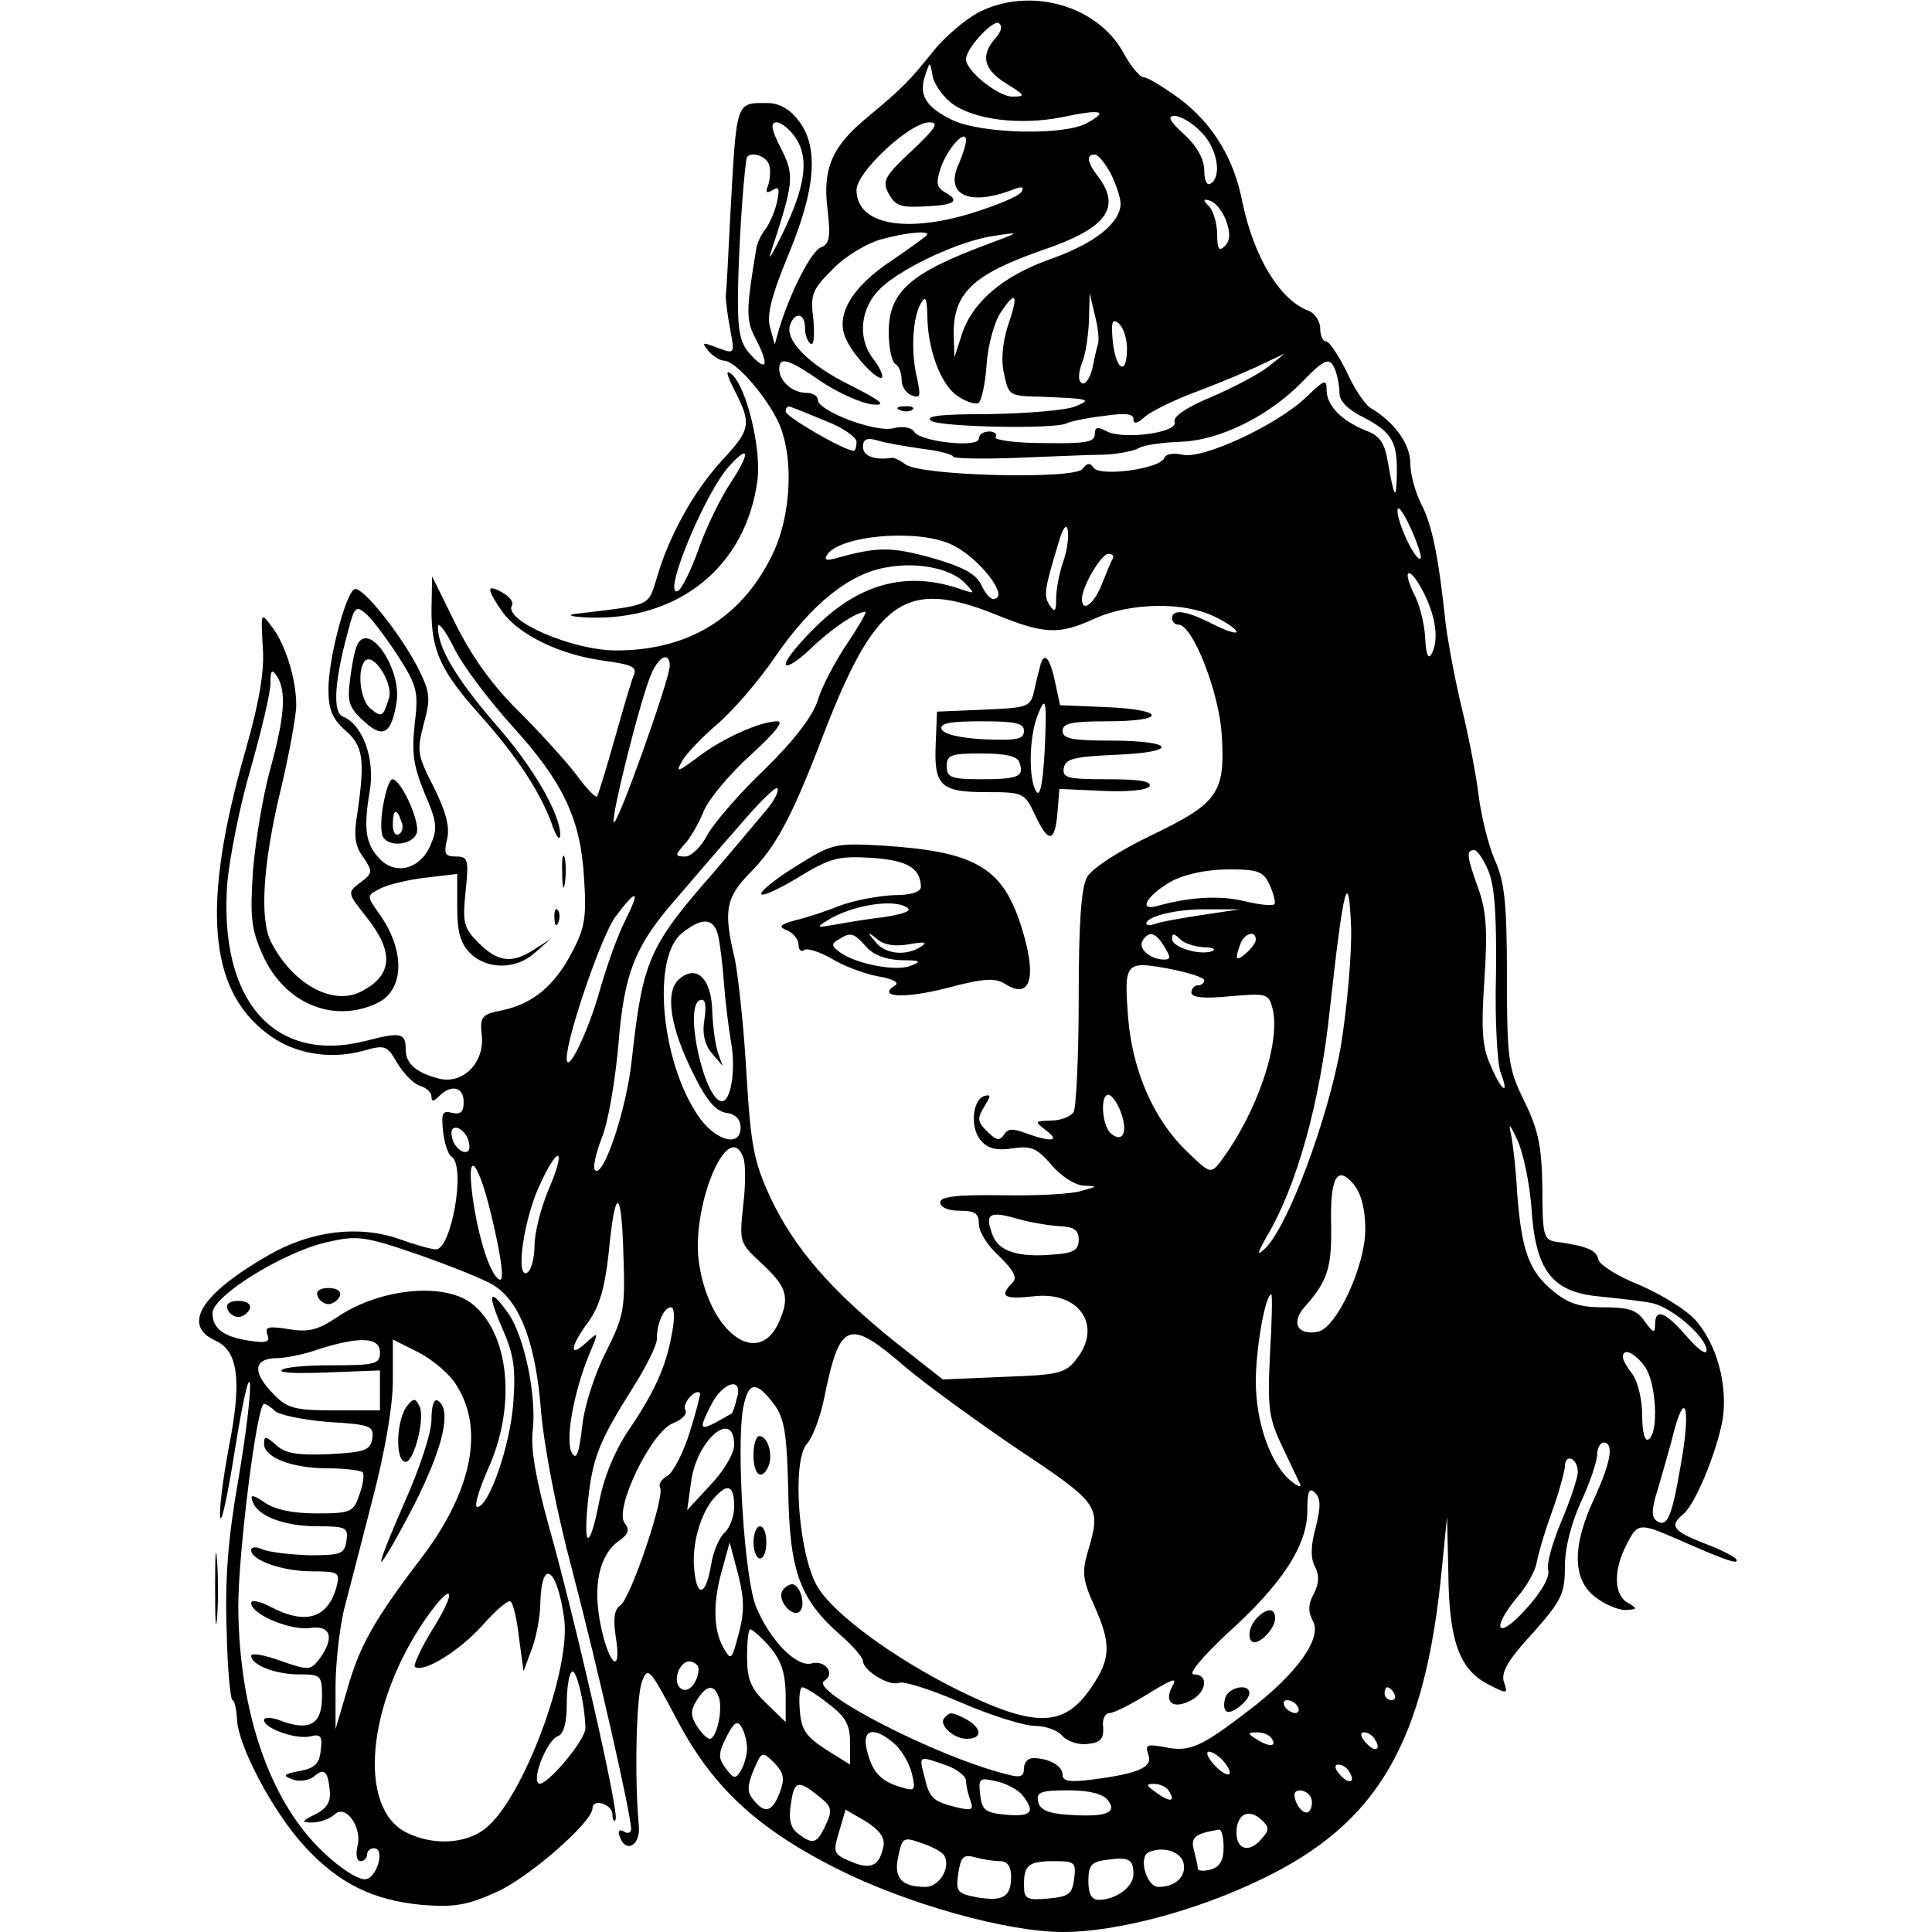 <?xml version="1.0" standalone="no"?>
<!DOCTYPE svg PUBLIC "-//W3C//DTD SVG 20010904//EN"
 "http://www.w3.org/TR/2001/REC-SVG-20010904/DTD/svg10.dtd">
<svg version="1.0" xmlns="http://www.w3.org/2000/svg"
 width="300pt" height="300pt" viewBox="0 0 300 300"
 preserveAspectRatio="xMidYMid meet">
<g transform="translate(0,300) scale(0.1,-0.1)"
fill="#000000" stroke="none">
<path d="M1518 2980 c-20 -11 -52 -38 -70 -61 -37 -46 -47 -56 -101 -101 -55
-45 -70 -80 -62 -143 5 -43 3 -54 -10 -59 -15 -5 -48 -70 -65 -126 l-7 -25 -7
26 c-6 19 2 50 28 113 43 103 48 169 15 210 -13 17 -30 26 -47 26 -50 0 -48 6
-58 -175 -3 -60 -6 -117 -7 -125 0 -8 3 -32 7 -52 7 -38 7 -38 -20 -28 -24 9
-25 9 -14 -5 7 -8 18 -15 24 -15 17 0 60 -48 82 -90 28 -54 24 -152 -9 -216
-48 -95 -130 -144 -240 -144 -69 0 -176 47 -162 70 3 5 -4 14 -15 20 -25 14
-25 6 0 -30 26 -36 90 -67 158 -76 44 -6 52 -10 46 -23 -4 -9 -17 -54 -30
-100 -13 -46 -25 -85 -27 -88 -2 -2 -17 13 -32 34 -16 21 -56 65 -89 98 -41
40 -73 85 -98 135 l-37 75 -1 -53 c0 -62 14 -94 76 -163 57 -64 92 -118 110
-166 7 -21 13 -30 14 -20 0 33 -41 105 -101 173 -61 71 -89 118 -89 150 0 10
11 -4 25 -32 13 -27 54 -81 90 -121 80 -88 107 -145 112 -238 4 -59 1 -77 -19
-114 -27 -52 -61 -80 -109 -90 -31 -6 -34 -10 -31 -38 5 -43 -29 -77 -66 -68
-35 9 -52 23 -52 45 0 26 -7 28 -61 14 -143 -37 -230 62 -216 246 4 41 20 122
37 179 16 57 30 115 30 130 0 20 2 23 10 11 15 -23 12 -63 -10 -143 -11 -39
-23 -110 -27 -157 -5 -74 -3 -93 15 -133 33 -74 108 -107 177 -75 43 20 45 81
4 139 -20 28 -20 28 1 39 11 6 43 14 70 17 l50 6 0 -52 c0 -38 5 -56 20 -71
26 -26 72 -26 101 1 l24 21 -25 -16 c-35 -23 -57 -20 -87 10 -23 23 -25 31
-20 80 5 49 4 54 -15 54 -17 0 -19 4 -14 26 5 19 -1 42 -20 81 -26 50 -27 57
-16 99 11 40 10 49 -9 87 -28 54 -88 129 -99 122 -14 -9 -40 -109 -40 -155 0
-32 6 -46 26 -64 28 -24 31 -45 19 -128 -6 -35 -4 -52 9 -69 15 -22 15 -25 -4
-39 -21 -16 -21 -16 9 -54 43 -54 41 -90 -7 -115 -44 -24 -107 10 -141 76 -18
35 -13 120 14 233 14 58 25 119 25 135 0 41 -17 95 -38 122 -17 23 -17 22 -14
-31 3 -37 -5 -85 -27 -162 -68 -238 -58 -370 34 -439 40 -31 96 -41 148 -27
35 10 38 9 54 -19 10 -16 25 -32 35 -35 10 -3 18 -10 18 -17 0 -8 3 -8 12 1
19 19 38 14 38 -9 0 -16 -5 -20 -18 -17 -15 4 -17 0 -14 -29 2 -18 8 -36 13
-39 23 -14 0 -144 -24 -144 -7 0 -32 7 -57 16 -63 22 -137 13 -203 -25 -106
-61 -135 -109 -82 -133 35 -16 41 -62 20 -167 -9 -49 -15 -97 -13 -107 2 -11
12 37 23 106 11 69 21 115 23 102 2 -13 -6 -80 -18 -150 -16 -91 -21 -156 -18
-234 1 -59 6 -108 9 -108 3 0 6 -13 7 -29 1 -41 56 -145 105 -198 53 -58 107
-84 183 -91 51 -4 71 0 117 21 50 23 147 108 147 129 0 16 30 7 31 -9 0 -10 3
-13 5 -8 5 13 -63 311 -104 456 -19 69 -28 118 -25 145 7 56 -13 150 -38 185
-30 42 -33 31 -8 -26 17 -39 20 -61 16 -114 -5 -67 -38 -161 -56 -161 -5 0 2
25 16 57 46 100 34 215 -26 260 -44 32 -142 22 -207 -22 -30 -20 -44 -24 -75
-19 -32 5 -38 4 -34 -8 5 -12 -1 -14 -27 -10 -41 6 -58 19 -58 43 0 27 111 95
177 110 48 11 58 10 145 -20 51 -18 103 -39 115 -47 41 -26 65 -91 73 -194 5
-57 24 -157 49 -250 39 -149 91 -378 91 -400 0 -6 -5 -8 -11 -4 -7 4 -10 1 -7
-7 9 -28 33 -15 30 16 -7 75 -4 202 5 224 9 24 12 20 53 -57 55 -106 125 -171
250 -234 110 -55 264 -98 351 -98 83 0 207 33 308 82 181 87 254 212 280 483
l8 80 2 -88 c1 -104 17 -149 61 -172 31 -16 32 -16 25 4 -4 15 7 34 45 75 45
51 50 61 50 104 0 29 10 67 25 100 14 30 25 63 25 73 0 10 5 19 10 19 17 0 11
-32 -15 -88 -34 -73 -33 -124 1 -151 15 -12 36 -21 48 -21 19 1 19 2 4 11 -22
12 -23 50 -3 89 18 36 20 36 82 9 77 -34 94 -39 89 -30 -3 4 -26 16 -51 25
-48 19 -53 27 -31 45 19 16 52 97 61 147 8 54 -9 117 -43 155 -15 16 -54 40
-87 54 -33 13 -61 31 -63 39 -3 15 -17 21 -67 28 -18 3 -20 11 -20 83 -1 65
-6 90 -28 135 -25 51 -27 64 -27 195 0 114 -4 147 -19 180 -10 23 -21 68 -25
100 -4 33 -16 94 -26 135 -10 41 -21 100 -25 130 -11 104 -21 155 -38 187 -9
18 -17 46 -17 63 0 30 -24 64 -61 86 -9 5 -26 30 -38 57 -13 26 -27 47 -32 47
-5 0 -9 9 -9 20 0 11 -8 23 -17 27 -45 16 -86 83 -104 170 -13 67 -45 119 -95
158 -26 19 -52 35 -58 35 -6 0 -20 17 -31 37 -40 75 -147 105 -227 63z m28
-39 c-24 -27 -19 -49 17 -71 29 -18 30 -20 9 -20 -22 0 -72 40 -72 58 0 17 42
62 51 56 6 -4 4 -13 -5 -23z m-70 -100 c34 -27 107 -36 173 -23 61 13 74 10
39 -9 -35 -20 -165 -17 -210 5 -41 20 -52 39 -41 70 7 21 7 21 11 -1 2 -13 15
-31 28 -42z m389 -46 c25 -24 33 -69 15 -80 -6 -4 -10 5 -10 20 0 17 -11 38
-31 56 -23 21 -27 29 -15 29 9 0 28 -11 41 -25z m-629 -10 c21 -32 14 -76 -21
-148 -14 -28 -22 -43 -19 -32 37 113 38 122 17 164 -16 31 -17 41 -7 41 7 0
21 -11 30 -25z m180 -19 c-42 -39 -46 -47 -37 -65 12 -22 19 -24 66 -21 38 2
45 9 23 21 -14 8 -15 15 -7 39 11 31 39 61 39 42 0 -6 -5 -22 -11 -36 -23 -49
16 -67 85 -40 13 5 17 4 12 -4 -4 -7 -39 -21 -77 -33 -105 -32 -179 -17 -179
36 0 28 83 105 113 105 16 0 10 -9 -27 -44z m-222 -21 c3 -8 2 -22 -1 -32 -5
-12 -3 -14 7 -8 10 6 11 2 6 -21 -4 -16 -13 -35 -19 -42 -6 -8 -12 -21 -13
-30 -16 -97 -16 -110 1 -141 20 -40 15 -49 -11 -20 -15 17 -19 35 -18 98 1 61
7 162 13 204 2 13 29 7 35 -8z m531 -15 c8 -16 15 -37 15 -46 0 -30 -40 -62
-108 -86 -74 -26 -123 -67 -139 -119 l-11 -34 -1 32 c-2 67 28 96 136 134 101
34 125 66 88 115 -17 22 -19 34 -5 34 5 0 16 -13 25 -30z m179 -73 c7 -19 6
-31 -2 -39 -9 -9 -12 -5 -12 18 0 17 -6 36 -12 43 -11 11 -10 13 2 9 8 -3 19
-17 24 -31z m-464 -21 c0 -2 -24 -19 -53 -39 -66 -43 -92 -89 -72 -126 14 -29
55 -69 55 -55 0 5 -7 18 -15 28 -24 32 -19 79 13 109 34 32 124 74 177 81 40
6 40 6 -11 -13 -121 -45 -154 -74 -154 -137 0 -24 5 -46 10 -49 6 -3 10 -14
10 -25 0 -10 7 -21 16 -24 13 -5 14 -1 8 27 -10 40 -7 94 6 116 7 12 9 9 10
-18 0 -53 21 -109 47 -126 13 -9 27 -13 32 -11 5 3 11 30 13 60 2 30 12 66 22
81 24 36 28 28 11 -21 -8 -25 -11 -53 -6 -74 7 -34 8 -35 56 -36 76 -3 82 -4
55 -15 -14 -6 -74 -11 -133 -12 -78 0 -103 -3 -90 -11 17 -9 194 -13 210 -3 4
2 29 8 56 11 34 5 47 4 47 -5 0 -8 6 -7 18 4 9 8 47 27 83 40 37 14 82 33 100
42 l34 16 -25 -20 c-14 -11 -53 -32 -88 -47 -39 -16 -61 -31 -58 -39 6 -17
-79 -28 -105 -15 -15 8 -19 7 -19 -4 0 -13 -15 -15 -80 -14 -44 0 -77 5 -74 9
3 5 -2 9 -10 9 -9 0 -16 -5 -16 -11 0 -15 -90 -5 -100 10 -4 7 -17 10 -33 6
-28 -7 -117 27 -117 44 0 6 -8 11 -18 11 -21 0 -42 18 -42 37 0 20 14 16 66
-20 27 -18 62 -33 78 -35 23 -2 17 4 -32 29 -66 32 -104 71 -95 95 8 21 23 17
23 -5 0 -11 4 -22 9 -25 5 -3 6 14 4 38 -5 39 -2 46 30 78 19 20 53 40 74 46
40 11 73 14 73 8z m265 -170 c-2 -6 -6 -24 -9 -39 -4 -15 -11 -25 -16 -22 -6
3 -6 15 0 31 6 14 10 44 11 67 l1 42 8 -34 c5 -19 7 -39 5 -45z m45 -7 c0 -43
-17 -35 -22 10 -3 31 -1 37 9 29 7 -6 13 -23 13 -39z m324 -35 c3 -9 6 -24 6
-35 0 -12 14 -26 39 -38 43 -23 51 -37 50 -89 -1 -41 -4 -36 -14 21 -5 29 -12
40 -33 48 -38 15 -62 39 -62 63 0 18 -3 17 -32 -11 -45 -43 -161 -97 -192 -89
-14 3 -26 1 -28 -5 -6 -17 -101 -30 -110 -15 -6 8 -10 7 -17 -2 -11 -17 -253
-11 -275 7 -8 6 -18 11 -22 10 -26 -4 -44 3 -44 17 0 12 6 15 23 10 12 -4 43
-9 70 -13 26 -3 47 -9 47 -12 0 -3 44 -4 97 -2 54 2 116 5 138 5 22 1 46 6 53
10 8 5 37 9 65 10 61 2 137 40 188 92 37 38 44 41 53 18z m-791 -78 c26 -10
47 -25 47 -32 0 -8 -2 -14 -4 -14 -15 0 -106 53 -106 61 0 6 3 9 8 7 4 -1 28
-11 55 -22z m923 -213 c-7 -7 -36 54 -36 74 0 10 9 -2 20 -26 11 -24 18 -46
16 -48z m-555 -5 c-6 -17 -11 -43 -11 -57 0 -20 -2 -23 -10 -11 -10 15 -8 25
13 95 7 25 13 33 15 22 2 -10 -1 -32 -7 -49z m-177 28 c44 -18 97 -86 68 -86
-5 0 -13 10 -19 23 -8 16 -28 27 -77 41 -62 17 -83 17 -145 0 -17 -5 -22 -4
-17 4 18 30 136 41 190 18z m254 -23 c-3 -5 -10 -23 -17 -40 -12 -31 -31 -45
-31 -23 0 19 30 70 41 70 6 0 9 -3 7 -7z m-229 -39 c15 -16 15 -16 -4 -10 -83
30 -157 12 -226 -55 -27 -26 -49 -53 -49 -60 0 -7 17 3 38 23 33 32 72 58 86
58 2 0 -10 -22 -29 -50 -18 -27 -39 -66 -45 -87 -8 -25 -36 -62 -83 -108 -40
-38 -80 -85 -89 -102 -9 -18 -25 -33 -34 -33 -16 0 -16 2 -2 18 9 9 23 33 31
53 8 19 41 58 73 87 37 34 52 52 41 52 -26 0 -87 -27 -125 -57 -30 -22 -33
-23 -23 -5 6 11 30 36 53 56 24 20 66 68 93 108 56 81 115 128 172 137 48 9
101 -2 122 -25z m714 -19 c18 -38 21 -72 9 -92 -5 -7 -8 4 -9 27 -1 21 -9 53
-18 69 -8 17 -12 31 -7 31 5 0 16 -16 25 -35z m-665 -30 c74 -30 97 -31 153
-5 54 24 136 26 184 3 19 -9 35 -20 35 -24 0 -4 -17 2 -37 12 -41 21 -63 24
-63 9 0 -5 4 -10 10 -10 22 0 63 -105 67 -170 6 -91 -5 -107 -109 -157 -50
-24 -92 -51 -100 -65 -9 -16 -13 -70 -13 -188 0 -91 -4 -171 -8 -177 -5 -7
-20 -13 -35 -13 -26 -1 -26 -1 -8 -15 23 -17 9 -19 -30 -5 -21 8 -29 8 -35 -2
-7 -10 -12 -9 -26 5 -15 15 -16 20 -5 38 11 18 11 20 0 17 -19 -7 -22 -53 -3
-71 10 -11 26 -14 48 -10 29 4 37 0 60 -26 14 -17 36 -31 49 -32 23 -1 23 -1
-2 -8 -14 -5 -69 -8 -123 -7 -71 1 -97 -2 -97 -11 0 -8 13 -13 30 -13 24 0 30
-4 30 -21 0 -12 14 -34 32 -50 23 -23 28 -33 20 -41 -21 -21 -13 -26 32 -21
72 9 109 -46 67 -98 -17 -22 -29 -24 -113 -27 l-94 -4 -75 59 c-98 79 -155
144 -192 222 -26 56 -31 79 -38 195 -4 73 -13 152 -18 177 -18 75 -14 95 23
133 40 40 65 86 111 206 84 220 130 253 273 195z m-931 -62 c31 -48 33 -57 27
-107 -5 -45 -2 -65 15 -107 19 -44 21 -55 10 -80 -15 -38 -54 -49 -79 -23 -22
23 -26 45 -16 105 9 50 -11 104 -41 116 -17 6 -14 55 8 135 9 35 12 38 26 26
9 -7 31 -36 50 -65z m423 -17 c0 -20 -81 -248 -87 -243 -5 6 43 198 59 232 12
27 28 33 28 11z m154 -219 c-11 -13 -50 -60 -87 -103 -100 -114 -109 -136
-126 -290 -8 -76 -44 -184 -57 -171 -4 3 1 25 10 49 10 23 21 88 26 143 9 114
25 156 93 233 23 27 66 77 96 111 29 34 55 60 58 57 3 -3 -3 -16 -13 -29z
m1117 -99 c10 -23 13 -70 12 -160 -2 -70 2 -139 7 -153 15 -39 1 -29 -16 12
-13 29 -14 57 -9 132 5 75 3 106 -9 140 -18 50 -20 61 -7 61 5 0 15 -15 22
-32z m-339 -23 c6 -14 9 -27 7 -29 -3 -3 -24 -1 -48 5 -39 9 -84 6 -135 -8
-30 -8 -14 18 24 39 21 11 55 18 88 18 46 0 54 -3 64 -25z m110 -250 c-20
-113 -83 -282 -118 -314 -13 -12 -12 -8 3 19 47 79 83 209 98 353 21 190 29
224 33 127 1 -42 -6 -123 -16 -185z m-1111 196 c-11 -21 -29 -71 -40 -110 -18
-64 -51 -132 -51 -104 0 33 55 193 76 220 33 44 39 42 15 -6z m894 8 c-33 -5
-66 -11 -72 -14 -7 -2 -13 -2 -13 1 0 11 48 23 95 22 l50 0 -60 -9z m-750 -31
c3 -13 7 -45 9 -73 2 -27 7 -69 11 -92 8 -44 0 -93 -14 -93 -27 0 -60 148 -34
157 8 3 10 -6 7 -29 -4 -22 0 -40 11 -53 l17 -20 -7 20 c-4 11 -8 40 -9 64 -1
51 -24 74 -51 51 -23 -19 -15 -75 22 -148 20 -41 35 -58 51 -60 14 -2 22 -10
22 -23 0 -32 -41 -20 -67 20 -57 85 -71 245 -24 282 31 25 49 24 56 -3z m693
-18 c10 -16 10 -20 0 -20 -22 0 -41 17 -34 29 10 16 20 14 34 -9z m62 -1 c14
0 19 -3 12 -6 -19 -7 -62 6 -62 19 0 9 3 9 12 0 7 -7 23 -12 38 -13z m80 12
c0 -5 -7 -14 -15 -21 -16 -14 -18 -10 -9 14 6 17 24 22 24 7z m-80 -63 c0 -4
-4 -8 -10 -8 -5 0 -10 -5 -10 -11 0 -8 19 -10 60 -6 57 5 60 4 66 -19 13 -53
-24 -162 -81 -238 -15 -19 -16 -19 -54 18 -50 49 -82 123 -89 203 -7 89 -5 91
62 79 31 -6 56 -14 56 -18z m-130 -204 c12 -31 4 -50 -15 -34 -14 12 -17 60
-4 60 5 0 14 -12 19 -26z m638 -149 c6 -98 32 -131 104 -138 29 -3 66 -7 81
-10 31 -5 87 -53 87 -74 0 -8 -14 2 -31 22 -34 39 -49 44 -49 18 0 -14 -3 -13
-16 5 -12 18 -25 22 -64 22 -37 0 -55 6 -78 25 -38 31 -49 63 -56 150 -2 39
-7 81 -10 95 -4 17 -1 14 10 -10 9 -19 19 -66 22 -105z m-1650 101 c3 -12 -1
-17 -10 -14 -7 3 -15 13 -16 22 -3 12 1 17 10 14 7 -3 15 -13 16 -22z m426
-23 c4 -9 4 -43 0 -75 -6 -57 -6 -58 30 -91 38 -36 43 -51 25 -91 -32 -70
-106 -16 -123 89 -15 87 44 231 68 168z m-303 -52 c-11 -27 -21 -65 -21 -85 0
-19 -5 -38 -11 -42 -20 -12 -5 88 21 140 29 62 39 51 11 -13z m-85 -51 c13
-57 17 -89 10 -87 -14 5 -33 63 -42 127 -11 83 10 57 32 -40z m1354 -9 c0 -57
-45 -154 -74 -159 -32 -6 -42 15 -19 40 34 38 41 60 40 123 -2 77 9 97 35 66
12 -15 18 -39 18 -70z m-1179 -190 c-17 -33 -34 -85 -37 -116 -5 -43 -9 -53
-16 -41 -11 19 3 95 27 153 15 36 15 36 -5 18 -27 -25 -25 -6 4 33 17 24 25
52 31 105 10 105 20 105 23 0 3 -86 1 -96 -27 -152z m704 195 c23 -1 30 -6 30
-21 0 -16 -8 -21 -39 -23 -55 -5 -86 5 -95 31 -12 32 -5 37 37 25 20 -6 51
-11 67 -12z m327 -199 c-4 -83 -2 -99 19 -143 13 -27 25 -53 28 -59 2 -5 -4
-3 -14 5 -32 26 -55 91 -55 155 0 52 15 135 24 135 2 0 1 -42 -2 -93z m-928
36 c-9 -54 -27 -93 -66 -151 -22 -32 -39 -72 -47 -111 -15 -78 -26 -79 -18 -2
7 68 18 94 69 175 21 33 38 67 38 77 0 25 11 49 22 49 5 0 6 -16 2 -37z m361
-55 c33 -28 113 -86 178 -130 126 -84 127 -87 106 -158 -9 -31 -8 -43 10 -83
27 -60 26 -83 -5 -128 -42 -62 -88 -62 -209 -2 -98 49 -189 116 -215 158 -30
49 -41 196 -17 223 9 10 21 42 27 72 24 118 37 124 125 48z m-815 22 c0 -18
-7 -20 -74 -20 -41 0 -77 -3 -79 -8 -3 -4 30 -5 74 -3 l79 3 0 -31 0 -31 -70
0 c-62 0 -74 3 -95 25 -33 33 -32 55 3 56 15 0 45 6 67 14 63 20 95 19 95 -5z
m120 -53 c42 -68 22 -163 -54 -264 -75 -98 -98 -139 -117 -207 l-18 -61 0 65
c0 36 6 90 13 120 8 30 28 108 45 174 19 73 31 143 31 182 l0 64 40 -20 c23
-12 50 -35 60 -53z m1844 31 c18 -25 22 -103 6 -113 -6 -4 -10 11 -10 37 0 25
-7 53 -15 64 -8 10 -15 22 -15 27 0 15 19 6 34 -15z m-1410 -50 c-3 -13 -7
-23 -8 -23 0 0 -11 -6 -23 -13 -27 -14 -28 -11 -8 28 19 36 50 42 39 8z m59
-10 c15 -21 19 -45 21 -134 2 -124 18 -167 80 -222 20 -17 36 -36 36 -41 0
-15 41 -40 56 -34 7 3 51 -11 97 -31 46 -20 98 -36 114 -36 17 0 36 -7 43 -16
8 -8 25 -14 39 -12 20 2 25 8 24 26 -2 12 3 22 10 22 7 0 34 14 60 30 39 24
46 26 37 11 -13 -25 2 -36 30 -21 24 13 27 40 4 40 -10 0 11 25 51 63 87 78
125 138 125 191 0 31 3 37 12 28 9 -9 9 -22 1 -54 -8 -29 -8 -48 -1 -61 7 -14
6 -26 -2 -42 -9 -16 -9 -28 -1 -43 14 -26 -26 -82 -100 -138 -74 -57 -92 -65
-130 -57 -28 5 -31 4 -26 -11 8 -20 -15 -30 -85 -39 -37 -5 -48 -3 -48 7 0 14
-21 26 -46 26 -8 0 -14 -7 -14 -16 0 -13 -6 -15 -27 -9 -109 27 -308 130 -283
145 18 11 1 33 -20 27 -23 -6 -64 35 -86 88 -18 44 -31 247 -20 309 8 41 20
43 49 4z m-132 -42 c-10 -32 -26 -63 -35 -68 -9 -5 -14 -13 -11 -18 8 -13 -46
-173 -62 -183 -9 -6 -11 -20 -7 -48 10 -60 -10 -47 -23 16 -13 62 -3 111 29
133 14 10 16 17 8 27 -17 21 41 142 75 155 15 6 23 15 19 21 -5 9 15 33 23 26
1 -2 -6 -29 -16 -61z m-644 33 c6 -6 44 -14 83 -17 65 -4 71 -6 68 -26 -3 -18
-11 -21 -67 -24 -49 -2 -68 1 -82 14 -16 14 -19 15 -19 2 0 -21 43 -38 99 -38
26 0 50 -3 54 -6 3 -3 1 -19 -5 -35 -9 -27 -13 -29 -67 -29 -36 0 -65 6 -80
17 -18 12 -23 13 -19 2 7 -23 49 -39 101 -39 44 0 48 -2 45 -22 -3 -21 -8 -23
-58 -23 -30 1 -63 5 -72 9 -11 5 -18 4 -18 -1 0 -16 49 -33 95 -33 40 0 43 -2
38 -22 -13 -51 -48 -62 -103 -33 -17 9 -30 11 -30 6 0 -18 61 -43 91 -39 33 5
39 -15 15 -48 -14 -18 -17 -18 -60 -3 -25 9 -46 13 -46 8 0 -14 37 -29 74 -29
34 0 36 -1 36 -35 0 -42 -19 -53 -61 -38 -17 7 -29 7 -29 2 0 -13 51 -31 73
-25 15 4 18 -1 15 -22 -2 -21 -10 -28 -33 -32 -25 -5 -27 -7 -11 -13 10 -4 25
-2 33 4 16 14 22 10 25 -21 2 -17 -4 -28 -22 -37 -22 -11 -23 -13 -5 -13 12 0
27 6 34 12 17 18 44 -19 36 -49 -3 -13 -1 -23 5 -23 5 0 10 5 10 10 0 6 5 10
11 10 17 0 5 -45 -13 -48 -10 -2 -39 16 -66 42 -83 78 -131 218 -132 381 0 85
29 315 40 315 3 0 11 -5 17 -11z m2183 -83 c-14 -82 -21 -98 -37 -88 -9 6 -9
18 2 52 7 25 19 65 25 90 18 65 25 29 10 -54z m-1470 30 c0 -13 -16 -40 -37
-62 l-36 -39 6 43 c8 66 67 116 67 58z m1310 -42 c0 -8 -11 -42 -25 -75 -14
-33 -24 -68 -21 -77 3 -10 -10 -34 -35 -61 -44 -49 -55 -32 -13 19 15 17 28
41 30 53 2 12 12 47 23 77 11 30 20 63 21 73 0 21 20 13 20 -9z m-1310 -53 c0
-16 -7 -34 -15 -41 -8 -7 -18 -30 -21 -51 -8 -47 -22 -51 -26 -6 -4 38 9 85
30 110 22 25 32 21 32 -12z m7 -198 c-11 -42 -12 -42 -24 -21 -16 29 -16 72
-1 123 l11 40 13 -49 c10 -39 10 -59 1 -93z m-271 24 c11 -80 -64 -280 -122
-326 -31 -25 -83 -27 -124 -6 -75 39 -60 199 30 330 43 62 52 49 11 -16 -17
-28 -29 -54 -27 -57 12 -11 69 24 105 64 21 24 41 41 44 37 4 -3 10 -29 13
-57 l7 -51 13 35 c7 19 13 51 13 71 2 71 26 55 37 -24z m319 -44 c18 -21 24
-40 25 -72 l0 -45 -30 29 c-24 23 -30 37 -30 72 0 24 2 43 5 43 3 0 17 -12 30
-27z m-112 -29 c3 -4 2 -16 -4 -26 -13 -24 -35 -9 -26 16 7 17 19 21 30 10z
m-174 -97 c1 -19 -64 -95 -73 -86 -10 9 14 67 30 73 9 3 14 20 14 49 0 24 3
47 8 51 6 7 20 -47 21 -87z m207 48 c7 -18 -3 -65 -14 -65 -4 0 -13 9 -20 20
-10 16 -10 24 0 40 15 24 27 25 34 5z m171 -11 c26 -20 33 -32 33 -60 l0 -34
-37 23 c-31 20 -39 31 -41 61 -2 20 0 36 4 36 4 0 22 -11 41 -26z m878 16 c3
-5 1 -10 -4 -10 -6 0 -11 5 -11 10 0 6 2 10 4 10 3 0 8 -4 11 -10z m-150 -20
c3 -5 2 -10 -4 -10 -5 0 -13 5 -16 10 -3 6 -2 10 4 10 5 0 13 -4 16 -10z
m-855 -65 c0 -11 -5 -27 -10 -35 -8 -13 -11 -12 -23 4 -12 16 -12 23 1 49 11
22 17 26 23 16 5 -8 9 -23 9 -34z m228 8 c12 -10 24 -31 28 -47 6 -26 5 -28
-17 -21 -32 9 -45 24 -53 58 -8 32 11 37 42 10z m587 7 c8 -13 -5 -13 -25 0
-13 8 -13 10 2 10 9 0 20 -4 23 -10z m160 -1 c11 -17 -1 -21 -15 -4 -8 9 -8
15 -2 15 6 0 14 -5 17 -11z m-924 -82 c-12 -31 -23 -34 -41 -12 -10 12 -10 21
0 46 13 30 13 30 32 12 15 -16 17 -24 9 -46z m689 48 c20 -24 6 -28 -15 -5
-10 11 -13 20 -8 20 6 0 16 -7 23 -15z m-431 -6 c17 -6 31 -17 31 -24 0 -7 3
-21 7 -31 5 -15 2 -16 -23 -10 -36 9 -41 14 -49 49 -8 31 -9 31 34 16z m626
-10 c11 -17 -1 -21 -15 -4 -8 9 -8 15 -2 15 6 0 14 -5 17 -11z m-507 -37 c20
-26 14 -33 -25 -30 -33 3 -38 7 -41 31 -3 26 -1 27 25 21 15 -3 34 -13 41 -22z
m-317 -1 c21 -16 22 -22 11 -45 -13 -29 -20 -31 -43 -13 -11 8 -15 22 -11 45
5 37 11 39 43 13z m544 8 c11 -17 2 -18 -19 -3 -17 12 -17 14 -4 14 9 0 20 -5
23 -11z m-95 -14 c16 -20 -3 -27 -61 -23 -32 2 -45 8 -47 21 -3 14 4 17 46 17
32 0 54 -5 62 -15z m315 5 c3 -5 3 -15 -1 -21 -6 -11 -23 6 -24 24 0 10 18 9
25 -3z m-663 -76 c-6 -31 -19 -38 -50 -25 -28 12 -29 14 -19 47 l10 34 31 -18
c21 -13 30 -25 28 -38z m588 12 c-19 -24 -40 -19 -40 8 0 29 19 39 39 20 12
-11 12 -16 1 -28z m-60 -15 c0 -20 -6 -30 -20 -34 -11 -3 -20 -2 -20 1 0 4 -3
17 -6 29 -6 20 2 26 39 32 4 0 7 -12 7 -28z m-434 -12 c11 -18 -7 -49 -29 -49
-37 0 -50 14 -42 48 6 29 8 30 36 20 16 -5 32 -14 35 -19z m372 -13 c4 -20
-13 -36 -39 -36 -19 0 -32 47 -15 54 23 10 51 0 54 -18z m-285 4 c11 0 17 -8
17 -24 0 -32 -13 -39 -54 -32 -30 6 -32 9 -28 37 4 26 8 30 26 25 11 -3 29 -6
39 -6z m207 -20 c0 -20 -27 -40 -54 -40 -11 0 -16 9 -16 29 0 25 5 30 28 33
35 5 42 1 42 -22z m-92 -7 c-3 -24 -8 -28 -40 -31 -34 -3 -38 -1 -38 21 0 31
7 37 47 37 32 0 34 -2 31 -27z"/>
<path d="M1398 2363 c7 -3 16 -2 19 1 4 3 -2 6 -13 5 -11 0 -14 -3 -6 -6z"/>
<path d="M1616 1969 c-2 -8 -7 -26 -10 -41 -6 -26 -9 -27 -79 -30 l-72 -3 -2
-49 c-3 -66 7 -76 78 -76 58 0 60 -1 76 -35 21 -45 31 -44 35 3 l3 37 66 -3
c41 -2 69 1 74 7 4 8 -17 11 -65 11 -63 0 -71 2 -68 18 3 14 16 17 81 20 99 4
92 22 -9 22 -59 0 -74 3 -74 15 0 12 14 15 70 15 92 0 91 18 -2 22 l-72 3 -7
33 c-8 39 -17 51 -23 31z m6 -138 c-3 -49 -7 -69 -13 -60 -12 19 -11 82 1 115
14 37 16 30 12 -55z m-32 34 c0 -13 -11 -15 -62 -13 -38 2 -63 8 -66 16 -3 9
14 12 62 12 53 0 66 -3 66 -15z m-7 -49 c8 -22 -2 -26 -60 -26 -46 0 -53 3
-53 20 0 18 7 20 54 20 37 0 56 -4 59 -14z"/>
<path d="M1241 1658 c-30 -18 -56 -38 -59 -45 -2 -7 23 4 55 23 52 32 64 35
116 32 57 -4 76 -16 77 -45 0 -8 -15 -13 -42 -13 -24 -1 -61 -8 -83 -16 -22
-9 -53 -19 -70 -23 -25 -7 -27 -10 -12 -16 9 -4 17 -14 17 -22 0 -8 4 -12 9
-8 5 3 24 -3 43 -14 18 -11 50 -23 71 -27 24 -4 34 -10 27 -14 -30 -19 16 -21
81 -4 57 15 74 16 90 6 41 -26 50 13 23 95 -29 87 -72 111 -214 120 -71 4 -78
3 -129 -29z m167 -67 c9 -5 -3 -10 -35 -15 -26 -3 -61 -9 -78 -12 -27 -5 -28
-4 -10 7 37 23 102 34 123 20z m-63 -61 c11 -13 31 -20 54 -21 31 0 33 -2 14
-9 -23 -9 -88 4 -111 23 -11 8 -11 12 0 18 19 12 23 11 43 -11z m68 4 c23 4
28 3 17 -4 -23 -15 -56 -12 -71 8 -13 15 -12 16 4 3 11 -9 29 -11 50 -7z"/>
<path d="M556 2001 c-4 -5 -9 -29 -12 -53 -5 -37 -3 -46 20 -67 31 -29 44 -21
52 30 7 50 -41 122 -60 90z m48 -85 c-9 -29 -11 -31 -29 -16 -16 13 -21 61 -8
74 13 13 44 -35 37 -58z"/>
<path d="M595 1750 c-4 -21 -4 -44 0 -50 10 -16 45 -12 52 6 6 17 -24 84 -38
84 -4 0 -10 -18 -14 -40z m28 -25 c4 -8 2 -17 -3 -20 -6 -4 -10 3 -10 14 0 25
6 27 13 6z"/>
<path d="M633 818 c-18 -21 -20 -88 -3 -88 13 0 31 70 21 87 -6 12 -9 12 -18
1z"/>
<path d="M670 796 c0 -21 -18 -75 -41 -127 -22 -50 -39 -92 -37 -94 2 -2 25
38 51 88 45 89 59 148 37 162 -6 4 -10 -8 -10 -29z"/>
<path d="M1170 740 c0 -32 14 -40 24 -15 6 18 -2 45 -15 45 -5 0 -9 -13 -9
-30z"/>
<path d="M1170 605 c0 -14 5 -25 10 -25 6 0 10 11 10 25 0 14 -4 25 -10 25 -5
0 -10 -11 -10 -25z"/>
<path d="M1215 530 c-9 -15 16 -43 27 -32 10 10 0 42 -12 42 -5 0 -12 -5 -15
-10z"/>
<path d="M1952 488 c-14 -14 -16 -38 -4 -38 12 0 32 23 32 37 0 16 -12 17 -28
1z"/>
<path d="M1903 365 c-3 -9 -3 -19 1 -22 7 -7 36 16 36 28 0 15 -30 10 -37 -6z"/>
<path d="M1467 333 c-11 -10 13 -33 34 -33 25 0 24 16 0 30 -23 12 -26 12 -34
3z"/>
<path d="M1141 2393 c26 -51 25 -60 -20 -108 -43 -47 -82 -116 -101 -182 -14
-45 -7 -42 -125 -56 -17 -2 -8 -5 21 -6 139 -4 242 80 260 212 7 49 -17 147
-40 166 -10 8 -8 0 5 -26z m-6 -142 c-15 -22 -38 -69 -50 -103 -12 -34 -27
-64 -33 -66 -24 -8 43 154 81 195 31 34 32 20 2 -26z"/>
<path d="M873 1645 c0 -22 2 -30 4 -17 2 12 2 30 0 40 -3 9 -5 -1 -4 -23z"/>
<path d="M861 1574 c0 -11 3 -14 6 -6 3 7 2 16 -1 19 -3 4 -6 -2 -5 -13z"/>
<path d="M493 988 c2 -7 10 -13 17 -13 7 0 15 6 18 13 2 7 -5 12 -18 12 -13 0
-20 -5 -17 -12z"/>
<path d="M353 968 c2 -7 10 -13 17 -13 7 0 15 6 18 13 2 7 -5 12 -18 12 -13 0
-20 -5 -17 -12z"/>
<path d="M334 535 c0 -49 1 -71 3 -48 2 23 2 64 0 90 -2 26 -3 8 -3 -42z"/>
</g>
</svg>
